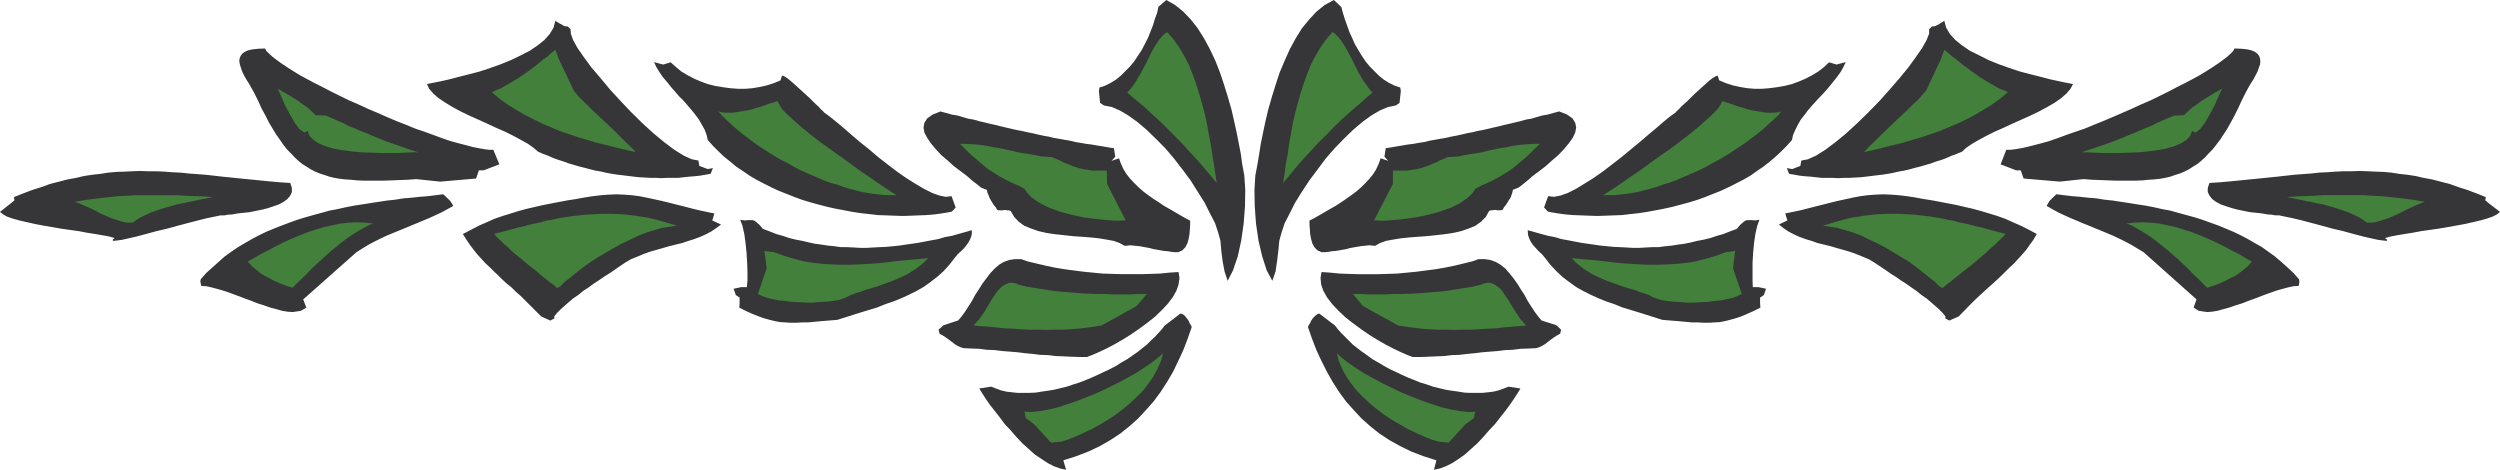 <svg xmlns="http://www.w3.org/2000/svg" width="209.605" height="39.387"><path fill="#363639" d="m106.676 23.547-.469-.871-.375-1.16-.312-1.32-.215-1.458-.106-1.449-.023-1.371.074-1.219.188-.972.132-.797.13-.844.187-.918.207-.98.238-1.004.293-1.024.32-1.031.336-1.031.426-1.008.426-.95.5-.925.523-.844.61-.738.605-.656.688-.555.77-.422.628.582.133.5.156.5.188.527.183.532.242.523.23.527.294.504.289.477.32.476.344.418.394.399.368.37.425.345.418.261.48.239.477.156.051.293-.11 1-.316.215-.656.129-.687.293-.715.422-.762.554-.77.656-.761.739-.77.793-.761.875-.688.925-.687.918-.61.926-.574.926-.45.895-.425.82-.262.793-.187.687-.082.868-.106.851-.125.844-.27.789m-3.745 0 .445-.871.398-1.16.29-1.32.21-1.458.11-1.449.023-1.371-.082-1.219-.18-.972-.105-.797-.164-.844-.18-.918-.215-.98-.23-1.004-.293-1.024-.32-1.031-.344-1.031-.395-1.008-.449-.95-.5-.925-.531-.844-.582-.738-.625-.656-.688-.555L97.781 0l-.664.582-.101.5-.188.5-.156.527-.211.532-.207.523-.27.527-.261.504-.633.953-.348.418-.394.399-.368.37-.421.345-.426.261-.473.239-.476.156-.051.293.101 1 .32.215.66.129.684.293.711.422.77.554.77.656.761.739.79.793.741.875.715.925.68.918L101 17l.45.895.425.82.262.793.187.687.074.868.11.851.16.844.262.789m17.293 15.84.207-.793-1.082-.344-1.032-.395-.918-.449-.902-.5-.844-.558-.761-.606-.743-.66-.664-.715-.632-.71-.575-.79-.53-.82-.477-.844-.473-.93-.426-.918-.367-.953-.344-.98.078-.18.106-.16.082-.184.101-.156.137-.16.133-.129.156-.113.156-.051 1.325 1.008.238.312.285.32.32.317.657.656.37.29.423.32.421.293.422.312.477.266.476.289.473.265.508.235.5.238.523.238.528.211.53.215.528.156.528.188.527.129.555.133.527.082.531.074.5.082.5.023h1l.48-.05.45-.055.445-.106.426-.156.395-.156 1.003.156-.261.422-.293.453-.344.5-.371.5-.418.531-.45.575-.5.53-.48.552-.5.53-.527.477-.531.473-.524.371-.531.344-.527.262-.5.187-.5.106m-30.84 0-.23-.793 1.081-.344 1.024-.395.953-.449.871-.5.848-.558.761-.606.739-.66.66-.715.633-.71.582-.79.53-.82.5-.844.45-.93.426-.918.363-.953.344-.98-.082-.18-.106-.16-.074-.184-.105-.156-.133-.16-.105-.129-.157-.113-.187-.051-1.32 1.008-.239.312-.293.32-.289.317-.344.313-.336.343-.375.29-.394.32-.426.293-.445.312-.473.266-.449.289-.504.265-.504.235-.5.238-.527.238-.504.211-.55.215-.5.156-.556.188-.53.129-.552.133-.507.082-.524.074-.5.082-.527.023h-1.008l-.45-.05-.472-.055-.445-.106-.426-.156-.398-.156-1 .156.261.422.293.453.344.5.395.5.418.531.425.575.5.53.477.552.504.53.527.477.524.473.558.371.524.344.507.262.524.187.5.106"/><path fill="#363639" d="m118.45 29.934-.477-.18-.551-.242-.606-.29-.664-.343-.687-.395-.68-.425-.687-.473-.688-.504-.633-.5-.582-.555-.5-.53-.425-.552-.317-.554-.183-.528-.055-.554.082-.5.738.05.793.078.762.028.793.023h1.61l.823-.023.813-.028.82-.078.817-.078.793-.105.82-.106.765-.132.793-.16.762-.184.738-.18.532-.187h.531l.469.074.449.164.394.234.399.317.344.398.34.418.324.453.289.473.312.476.266.5.289.45.293.449.289.394.293.344 1.238.395.395.375-.074.34-.293.16-.239.156-.265.187-.235.184-.238.184-.27.16-.23.105-.238.074-.664.032-.657.023-.636.082-.633.027-.66.078-.633.051-.637.051-.656.082-.605.055-.665.082-.632.02-.66.081-.633.024-.657.03-.664.024h-.66m-27.32.001.473-.18.558-.242.606-.29.656-.343.687-.395.688-.425.687-.473.688-.504.633-.5.582-.555.5-.53.422-.552.316-.554.188-.528.078-.554-.078-.5-.77.05-.79.078-.769.028-.793.023h-1.605l-.82-.023-.817-.028-.82-.078-.79-.078-.82-.105-.792-.106-.793-.132-.762-.16-.77-.184-.761-.18-.528-.187h-.531l-.473.074-.453.164-.394.234-.367.317-.372.398-.316.418-.344.453-.289.473-.316.476-.266.5-.293.45-.285.449-.289.394-.293.344-1.215.395-.422.375.078.34.29.16.242.156.257.187.243.184.238.184.262.16.238.105.238.074.656.032.665.023.636.082.657.027.632.078.66.051.606.051.664.082.605.055.66.082.63.02.664.081.636.024.657.03.656.024h.664m19.668-8.788-.344-.157-.238-.242-.188-.34-.101-.367-.082-.426-.024-.425-.03-.368v-.32l.398-.207.421-.238.899-.524.476-.27.45-.292.418-.285.453-.32.422-.313.394-.344.371-.371.344-.367.316-.395.239-.398.207-.45.16-.453.633.215-.317-.343.106-.715.48-.075.469-.082.45-.074.476-.082.449-.054.445-.082.48-.075.45-.109.445-.078.45-.082.449-.074.449-.106.422-.078.473-.105.453-.106.449-.082.418-.105.449-.082.45-.102.452-.105.45-.106.418-.105.476-.106.45-.11.449-.105.445-.128.476-.082.45-.133.449-.13.476-.081.473-.133.477-.129.656.262.45.316.237.371.082.399-.082.422-.21.449-.34.473-.399.476-.476.5-.524.45-.531.476-.55.418-.532.398-.45.395-.394.32-.344.262-.476.187-.05.239-.079.238-.078.207-.137.187-.105.18-.133.215-.156.184-.13.238-.163.027h-.29l-.128-.027h-.133l-.133.027H125l-.156.055-.27.5-.394.394-.473.344-.582.238-.61.211-.687.157-.71.105-.739.082-.766.082-.738.05-.715.056-.71.074-.665.11-.582.105-.5.18-.418.238-.215-.024-.261-.027-.239.027-.261.024-.262.03-.293.052-.289.05-.293.055-.289.082-.293.051-.313.055-.292.05-.32.024-.29.05-.285.032h-.293m-12.012 0 .344-.157.238-.242.184-.34.105-.367.074-.426.032-.425.023-.368v-.32l-.394-.207-.422-.238-.446-.262-.449-.262-.476-.27-.426-.292-.45-.285-.449-.32-.418-.313-.394-.344-.371-.371-.348-.367-.312-.395-.239-.398-.21-.45-.16-.453-.63.215.313-.343-.106-.715-.476-.075-.45-.082-.476-.074-.469-.082-.449-.054-.45-.082-.476-.075-.426-.109-.468-.078-.45-.082-.449-.074-.426-.106-.449-.078-.476-.105-.446-.106-.421-.082-.454-.105-.449-.082-.445-.102-.899-.21-.418-.106-.476-.106-.45-.11-.449-.105-.449-.128-.476-.082-.45-.133-.445-.13-.476-.081-.48-.133-.47-.129-.664.262-.449.316-.238.371-.074.399.074.422.238.449.32.473.399.476.469.5.53.45.528.476.555.418.527.398.45.395.417.32.32.262.481.187.051.239.105.238.075.207.105.187.11.18.128.215.164.184.13.238.156.027h.289l.136-.027h.133l.13.027h.132l.156.055.293.5.371.394.473.344.582.238.605.211.688.157.715.105.761.082.739.082.742.05.738.056.688.074.66.11.578.105.5.18.426.238.238-.024.238-.027.235.027.265.024.293.03.262.052.29.05.292.055.29.082.316.051.289.055.293.05.312.024.29.05.292.032h.293m31.255-3.352-.263-.055-.32-.343.156-.446.188-.504.476.055.555-.105.606-.215.687-.344.684-.418.77-.48.792-.551.79-.606.792-.613.793-.656.738-.606.711-.61.688-.577.582-.504.55-.45.477-.343.106-.129.156-.133.187-.21.239-.216.261-.234.27-.266.262-.261.289-.27.293-.262.261-.238.266-.238.234-.211.239-.184.21-.129.16-.082.079-.023.082.21.05.185.555.234.582.187.582.133.633.106.606.05h.633l.636-.05.63-.082.609-.106.636-.156.574-.211.56-.238.554-.29.527-.316.473-.37.426-.4.632.188.766-.207-.211.446-.238.417-.293.399-.313.394-.343.426-.344.395-.371.398-.344.363-.367.403-.344.398-.293.395-.312.394-.239.422-.21.422-.188.422-.102.445-.426.477-.449.45-.476.448-.5.426-.532.418-.55.371-.555.399-.606.343-.609.313-.637.32-.628.293-.665.262-.656.262-.664.238-.68.207-.687.187-.715.188-.71.156-.688.133-.715.129-.711.11-.715.077-.687.082-.68.024-.688.027-.687.023-.688-.023-.687-.027-.633-.024-.656-.054-.614-.082-.605-.102m-50.496 0 .262-.055.32-.343-.164-.446-.18-.504-.476.055-.532-.105-.605-.215-.688-.344-.71-.418-.766-.48-.793-.551-.793-.606-.79-.613-.769-.656-.761-.606-.715-.61-.66-.577-.606-.504-.558-.45-.47-.343-.105-.129-.164-.133-.18-.21-.238-.216-.242-.234-.262-.266-.289-.261-.293-.27-.289-.262-.261-.238-.266-.238-.242-.211-.23-.184-.188-.129-.156-.082-.114-.023-.074.21-.05.185-.555.234-.582.187-.582.133-.633.106-.606.05h-.636l-.633-.05-.606-.082-.636-.106-.633-.156-.582-.211-.551-.238-.555-.29-.531-.316-.445-.37-.45-.4-.632.188-.762-.207.207.446.262.417.27.399.343.394.336.426.344.395.343.398.372.363.343.403.344.398.313.395.292.394.477.844.156.422.106.445.426.477.449.45.469.448.53.426.5.418.56.371.577.399.583.343.605.313.633.32.633.293.664.262.66.262.656.238.688.207.687.187.715.188.71.156.712.133.683.129.715.11.711.077.688.082.715.024.687.027.688.023.68-.023.663-.027.637-.024.656-.054.606-.082.613-.102m59.844 9.023-.664-.207-.657-.21-.687-.215-.688-.211-.683-.207-.66-.27-.688-.23-.66-.27-.637-.289-.629-.316-.609-.344-.578-.422-.559-.422-.5-.476-.5-.528-.449-.578-.27-.32-.261-.238-.477-.524-.18-.27-.132-.261-.106-.313-.027-.398.582.16.55.156.583.157.555.105.558.164.55.102.556.105.55.106.559.082.523.074.563.082.55.054.532.051.55.024.532.027.523.031h.555l.527-.031.551-.027h.531l.532-.075.55-.054.532-.082.55-.074.532-.11.523-.129.559-.105.554-.133.551-.187.555-.157.527-.21.582-.216.293-.343.239-.207.18-.137.163-.05h.368l.289.027.367-.051-.18.5-.156.687-.113.762-.075.82-.05.82v1.505l.023.55h.477l.632.137-.183.527-.317.211v.477l.024.367-.582.29-.524.237-.508.211-.468.157-.48.132-.419.106-.426.082-.445.023-.45.031h-.476l-.472-.03h-.504l-.555-.052-.582-.054-.637-.051-.68-.055m-69.191 0 .66-.207.66-.21.684-.215.692-.211.683-.207.66-.27.688-.23.656-.27.633-.289.637-.316.605-.344.582-.422.55-.422.532-.476.477-.528.449-.578.262-.32.265-.238.266-.262.207-.262.187-.27.133-.261.106-.313.023-.398-.578.16-.559.156-.55.157-.582.105-.555.164-.555.102-.55.105-.56.106-.554.082-.527.074-.555.082-.527.054-.555.051-.555.024-.527.027-.523.031h-.559l-.523-.031-.532-.027h-.55l-.532-.075-.554-.054-.528-.082-.554-.074-.528-.11-.53-.129-.556-.105-.55-.133-.555-.187-.559-.157-.523-.21-.582-.216-.29-.343-.237-.207-.188-.137-.156-.05h-.367l-.293.027-.371-.051.187.5.156.687.106.762.082.82.05.82.028.794v.71l-.051.551h-.477l-.636.137.187.527.317.211v.477l-.024.367.574.29.532.237.527.211.45.157.476.132.449.106.418.082.426.023.449.031h.477l.472-.03h.5l.559-.052.574-.054.637-.051.687-.055m92.895-.132.027-.157-.238-.289-.29-.293-.316-.285-.37-.32-.368-.317-.426-.289-.418-.343-.425-.29-.45-.316-.449-.289-.422-.293-.422-.265-.37-.262-.395-.262-.317-.215-.32-.21-.445-.262-.504-.211-.528-.215-.523-.188-.531-.156-.555-.156-.527-.156-.551-.137-.555-.133-.508-.18-.523-.156-.508-.187-.469-.215-.449-.235-.426-.289-.367-.293.711-.343-.183-.582.632-.133.633-.13.606-.155.636-.164.633-.157.606-.156.633-.156.636-.137.606-.133.664-.129.633-.082.636-.05.657-.028.656.028.664.05.687.082.688.106.71.133.684.105.688.129 1.375.266.687.16.68.156.688.188.687.207.688.21.664.239.656.293.656.289.688.344.632.343-.289.5-.312.426-.293.418-.344.395-.344.375-.312.343-.375.344-.344.344-.344.34-.363.343-.375.344-.363.317-.399.367-.37.34-.4.375-.394.394-.925.95-.79.343-.343-.187m-116.602 0-.023-.157.238-.289.29-.293.316-.285.367-.32.37-.317.427-.289.418-.343.449-.29.426-.316.445-.289.422-.293.422-.265.398-.262.371-.262.317-.215.312-.21.45-.262.527-.211.5-.215.531-.188.531-.156.551-.156.531-.156.551-.137.555-.133.531-.18.5-.156.5-.187.477-.215.449-.235.422-.289.398-.293-.738-.343.18-.582-.63-.133-.613-.13-.633-.155-.632-.164-.63-.157-.613-.156-.632-.156-.63-.137-.613-.133-.656-.129-.605-.082-.664-.05-.657-.028-.664.028-.66.05-.683.082-.688.106-.71.133-.688.105-.688.129-.683.133-.688.133-.687.16-.688.156-.687.188-.657.207-.687.21-.688.239-.656.293-.664.289-.656.344-.66.343.316.5.29.426.316.418.32.395.344.375.312.343.375.344.34.344.367.34.344.343.375.344.394.317.368.367.394.34.371.375.399.394.949.95.762.343.343-.187M150 14.574l-.188-.48.45.082.683-.266.082-.45.555-.105.688-.312.761-.48.848-.633.898-.739.918-.843.926-.899.926-.949.875-.977.844-.976.738-.899.633-.87.523-.762.375-.664.207-.532v-.367l.238-.238h.106l.156-.024.106-.05.164-.082.129-.082.132-.075.133-.082.106-.082.16.582.312.532.453.5.555.445.656.45.793.394.79.398.843.344.903.32.867.29.898.234.848.215.793.207.738.16.637.133.55.105-.214.395-.336.398-.453.395-.528.37-.633.368-.687.37-.715.345-.762.343-.77.344-.737.344-.762.336-.688.344-.636.343-.551.32-.5.344-.344.317-.45.183-.425.157-.418.187-.426.16-.449.133-.422.156-.449.133-.45.13-.448.112-.446.125-.449.106-.476.082-.45.105-.449.082-.476.074-.45.051-.445.055-.48.059-.446.05-.472.024-.45.027h-.476l-.477.024-.449-.024h-.926l-.469-.05-.449-.051-.449-.032-.477-.05-.449-.082-.445-.075m-90.418 0 .188-.48-.426.082-.711-.266-.078-.45-.555-.105-.687-.312-.77-.48-.844-.633-.894-.739-.926-.843-.918-.899-.902-.949-.899-.977-.812-.976-.77-.899-.637-.87-.527-.762-.367-.664-.188-.532-.023-.367-.238-.238h-.106l-.16-.024-.105-.05-.13-.082-.163-.082-.125-.075-.137-.082-.106-.082-.156.582-.32.532-.445.5-.555.445-.656.45-.77.394-.82.398-.844.344-.898.32-.871.29-.895.234-.848.215-.789.207-.71.16-.665.133-.523.105.18.395.343.398.45.395.558.37.606.368.687.37.711.345.766.343.761.344.739.344.77.336.687.344.632.343.579.32.476.344.371.317.422.183.426.157.418.187.45.16.421.133.422.156.453.133.445.13.45.112.472.125.426.106.477.082.449.105.445.082.473.074.453.051.449.055.473.059.449.05.476.024.477.027h.45l.468.024.457-.024h.945l.45-.05.476-.051.422-.032.477-.05.468-.082.426-.075m110.344.418-.262-.023-.238-.688h-.395l-1.293-.5.473-1.218h.344l.422-.051.472-.082.508-.106 1.211-.312.664-.188.684-.238.71-.262.77-.27.762-.257.77-.316.788-.32.817-.345.793-.343.789-.344.793-.367.793-.34.765-.375.743-.367.707-.371.687-.344.637-.336.633-.344.554-.344.5-.32.477-.316.394-.29.344-.261.293-.27.207-.21.106-.208.582.024.476.05.367.083.293.129.215.164.13.18.077.214.024.238-.024.262-.101.262-.106.32-.164.317-.18.34-.238.374-.215.368-.21.394-.344.688-.29.632-.292.583-.313.578-.293.53-.312.477-.293.446-.32.422-.29.37-.34.344-.32.344-.312.29-.32.261-.344.21-.368.24-.37.187-.368.156-.426.133-.394.137-.418.101-.45.078-.453.051-.503.031-.5.051-.528.023h-1.71l-.665-.023-.636-.027-.684-.024-.742-.055-1.977.211-2.773-.238m-130.274 0 .266-.023.234-.688h.399l1.32-.5-.508-1.218h-.336l-.425-.051-.45-.082-.527-.106-.582-.156-.605-.156-.688-.188-.687-.238-.711-.262-.739-.27-.765-.257-.762-.316-.824-.32-.813-.345-.77-.343-.82-.344-.793-.367-.789-.34-.765-.375-.739-.367-.714-.371-.688-.344-.629-.336-.633-.344-.558-.344-.5-.32-.473-.316-.394-.29-.344-.261-.293-.27-.215-.21-.105-.208-.575.024-.476.05-.375.083-.29.129-.21.164-.13.18-.081.214-.027.238.05.262.082.262.106.32.156.317.188.34.238.374.21.368.216.394.343.688.286.632.32.583.289.578.316.53.29.477.316.446.289.422.293.37.34.344.32.344.316.29.313.261.344.21.375.24.367.187.37.156.419.133.402.137.418.101.45.078.449.051.5.031.504.051.527.023h1.715l.664-.023.629-.027.687-.024.738-.055 2.008.211 2.746-.238M184.684 26.11l-.344-.055-.422-.266.242-.687-4.437-3.957-.532-.317-.476-.289-.5-.27-.527-.261-.504-.238-.5-.211-.5-.207-.528-.215-.504-.211-.527-.211-.5-.215-.5-.207-.531-.238-.5-.235-.5-.27-.5-.288.238-.418.574-.559.637.078.684.082.664.055.683.074.684.055.664.11.71.073 1.376.211.683.11.688.105.687.13.711.163.688.125.664.188.684.187.683.184.664.21.656.239.664.238.63.262.632.262.613.293.606.32.582.336.605.344.551.394.559.403.523.449.5.449.508.469.45.508.05.18-.05.394-.45.031-.476.105-.5.133-.532.156-.527.188-.578.21-.531.208-.582.21-.551.216-.582.183-.532.184-.5.133-.468.133-.48.078-.395.027-.371-.05m-159.789 0 .34-.055.449-.266-.262-.687 4.465-3.957.5-.317.472-.289.504-.27.528-.261.5-.238.504-.211.503-.207.524-.215.504-.211.523-.211.508-.215.5-.207.523-.238.508-.235.5-.27.524-.288-.262-.418-.582-.559-.629.078-.664.082-.687.055-.684.074-.688.055-.66.11-.707.073-1.375.211-.687.11-.688.105-.683.13-.72.163-.679.125-.664.188-.687.187-.657.184-.687.21-.656.239-.637.238-.664.262-.633.262-.605.293-.606.32-.582.336-.582.344-.582.394-.555.403-1 .898-.527.469-.45.508-.05.18.078.394.422.031.476.105.5.133.532.156.55.188.555.21.551.208.582.21.531.216.582.183.524.184.508.133.468.133.477.078.398.027.367-.05m165.864-8.055-.266-.055-.367-.023-.45-.082-.452-.051-.524-.051-.531-.105-.527-.106-.504-.133-.5-.16-.446-.156-.398-.215-.32-.234-.23-.29-.138-.292v-.344l.137-.422.867-.055.844-.074 1.64-.164.762-.074.793-.082.739-.074.738-.082.719-.082.738-.055.688-.05.68-.075.687-.031.687-.051.66-.031h.688l.66-.024.656.024.664.03.688.024.656.059.656.105.688.075.687.105.688.16.715.13.71.187.739.187.719.262.761.238.766.29.793.316-.05.265.312.262.925.71-.265.216-.367.187-.45.156-.554.157-.582.136-.688.157-.715.132-.738.13-.762.132-.742.106-.738.105-.715.133-.656.105-.637.106-.55.105-.477.133.183.156-.05.082-.262-.03-.426-.052-.605-.132-.688-.157-.789-.21-.875-.239-.898-.21-.872-.24-.894-.237-.793-.211-.77-.184-.628-.129-.504-.11h-.34m-171.938.001.27-.055.367-.023.45-.082.476-.051.5-.051 1.055-.21.527-.134.476-.16.45-.156.394-.215.317-.234.238-.29.133-.292v-.344l-.133-.422-.871-.055-.844-.074-.816-.082-.82-.082-.762-.074-.793-.082-.739-.074-.718-.082-.739-.082-.71-.055-.684-.05-.719-.075-.687-.031-.657-.051-.687-.031h-.688l-.656-.024-.664.024-.656.031-.66.023-.684.059-.664.105-.688.075-.687.105-.68.16-.719.13-.707.187-.742.187-.715.262-.761.238-.766.29-.793.316.05.265-.312.262-.902.71.266.216.343.187.45.156.55.157.606.136.687.157.688.133.738.128.77.133.738.106.762.105.687.133.688.105.605.106.582.105.45.133-.18.156.074.082.266-.03.421-.052.582-.132.688-.157.789-.21.875-.239.895-.21.867-.239.902-.238.816-.211.739-.184.633-.129.503-.11h.34"/><path fill="#42803b" d="m174.52 12.773.53-.18.5-.163.5-.18.5-.164.509-.18.468-.187.48-.184.477-.21.473-.188.445-.184.477-.21.48-.188.47-.239.476-.21.472-.208.508-.21.813-.028.343-.316.375-.34.395-.27.394-.293.844-.523.418-.238.426-.239-.078.188-.235.5-.292.687-.395.739-.426.738-.394.531-.395.29-.293-.134-.156.418-.316.344-.477.293-.582.238-.656.188-.739.133-.793.105-.793.074-.82.028-.789.027h-1.457l-.605-.027-.5-.028h-.582m-139.457 0-.532-.18-.5-.163-.508-.18-.468-.164-.532-.18-.476-.187-.45-.184-.5-.21-.449-.188-.476-.184-.473-.21-.476-.188-.47-.239-.48-.21-.476-.208-.473-.21-.844-.028-.34-.316-.374-.34-.395-.27-.394-.293-.426-.261-.422-.262-.844-.477.078.188.239.5.289.687.394.739.426.738.398.531.395.29.293-.134.156.418.344.344.445.293.582.238.66.188.739.133.793.105.789.074.82.028.793.027h1.45l.609-.027.503-.028h.582m163.376 5.891-.317-.238-.344-.211-.394-.184-.395-.187-.425-.156-.45-.157-.449-.136-.445-.133-.48-.13-.446-.081-.45-.102-.448-.082-.45-.105-.422-.078-.398-.082-.395-.078.739-.055.77-.024.738-.027.71-.055h3.567l.738.055.684.027.715.079.742.078.683.082.743.105.738.129-.27.106-.285.109-.289.129-.293.133-.344.156-.316.16-.348.184-.312.136-.344.157-.312.132-.344.106-.32.105-.293.082-.29.051h-.5m-187.297 0 .32-.238.345-.211.394-.184.395-.187.418-.156.457-.157.449-.136.469-.133.449-.13.45-.081.476-.102.422-.082.449-.105.422-.078.422-.082.367-.078-.739-.055-.761-.024-.742-.027-.715-.055h-3.563l-.71.055-.716.027-.71.079-.715.078-.711.082-.739.105-.738.129.262.106.293.109.289.129.312.133.32.156.317.16.344.184.32.136.344.157.344.132.312.106.317.105.289.082.293.051h.5m145.168-5.914.05-.082.157-.156.21-.239.29-.261.343-.344.375-.371.418-.399.426-.417.45-.426.445-.418.425-.395.395-.398.398-.371.313-.313.262-.32.214-.211 1.243-2.664.289-.793.367.289.32.293.344.234.312.266.317.262.32.21.29.239.316.207.289.215.32.21.316.188.344.211.344.184.344.21.394.157.395.187-.633.528-.688.5-.687.422-.711.422-.715.375-.762.367-.738.312-.77.32-.761.262-.793.27-.793.23-.79.239-.796.187-.816.21-.77.185-.812.187m-103.036 0-.05-.082-.137-.156-.238-.239-.286-.261-.714-.715-.395-.399-.45-.417-.448-.426-.45-.418-.421-.395-.399-.398-.394-.371-.317-.313-.265-.32-.18-.211-1.27-2.664-.293-.793-.37.289-.313.293-.344.234-.316.266-.32.262-.29.21-.316.239-.29.207-.316.215-.316.21-.316.188-.344.211-.344.184-.344.21-.394.157-.395.187.633.528.688.5.687.422.711.422.738.375.739.367.738.312.762.32.77.262.792.27.79.23.792.239.79.187.823.21.79.185.792.187m131.782 11.379-.395-.402-.398-.395-.422-.394-.399-.422-.394-.371-.418-.395-.426-.367-.426-.375-.418-.34-.425-.344-.418-.316-.45-.313-.425-.27-.45-.26-.421-.24-.473-.187.66-.074.684-.027.687.027.688.074.656.137.719.156.683.211.688.215.66.262.683.289.66.293.633.312.637.344.633.32.582.344.555.313-.188.21-.156.188-.238.184-.188.16-.234.183-.239.16-.214.133-.262.13-.262.132-.238.133-.262.105-.27.133-.238.078-.261.102-.262.082-.238.082m-160.528 0 .395-.402.418-.395.402-.394.399-.422.394-.371.445-.395.399-.367.418-.375.426-.34.418-.344.425-.316.45-.313.422-.27.449-.26.449-.24.45-.187-.661-.074-.664-.027-.684.027-.687.074-.688.137-.71.156-.688.211-.688.215-.656.262-.687.289-.664.293-.625.312-.637.344-.633.32-.582.344-.555.313.188.21.18.188.214.184.211.16.207.183.239.16.242.133.262.13.476.265.262.105.265.133.235.078.27.102.257.082.242.082m109.895-7.766.394-.261.532-.344.629-.422.714-.5.793-.531.793-.578.84-.61.875-.605.817-.606.796-.61.711-.577.657-.582.558-.5.45-.453.289-.422.128-.29.293.106.29.082.292.102.29.105.343.106.29.082.316.105.32.082.313.05.316.052.32.054.344.051h.605l.32-.027.286-.078-.262.344-.344.316-.316.289-.371.344-.367.316-.395.32-.426.313-.417.32-.458.313-.445.293-.472.316-.477.29-.5.292-.5.262-.504.289-.527.27-.532.238-.53.23-.524.215-.528.234-.53.188-.524.156-.528.188-.53.156-.532.133-.5.133-.5.078-.5.082-.5.05-.477.051h-.898m-59.238 0-.422-.261-.528-.344-.636-.422-.707-.5-.793-.531-.793-.578-.844-.61-1.695-1.21-.79-.61-.71-.578-.664-.582-.551-.5-.45-.453-.261-.422-.164-.29-.285.106-.29.082-.292.102-.29.105-.32.106-.316.082-.313.105-.32.082-.316.05-.32.052-.313.054-.32.051h-.63l-.32-.027-.289-.078.29.344.32.316.316.289.371.344.367.316.395.32.426.313.418.32.449.313.449.293.477.316.476.29.5.292.531.262.5.289.5.27.532.238.523.23.527.215.532.234.523.188.559.156.5.188.53.156.524.133.5.133.508.078.5.082.5.05.477.051h.922m87.433 7.657-.394-.395-.48-.367-.528-.426-.524-.418-.582-.426-.636-.398-.657-.395-.664-.394-.687-.367-.688-.32-.683-.344-.684-.262-.687-.211-.633-.184-.664-.105-.606-.082.532-.156.5-.157.5-.136.5-.133.48-.106.5-.074.477-.082.468-.05.48-.055.477-.028.473-.023h.922l.48.023.446.028.472.023.453.055.473.05.45.06.445.073.476.082.48.106.47.074.449.137.507.101.47.106.48.133.5.105.476.137.5.133.5.128.5.133-.289.313-.312.293-.325.32-.312.262-.313.312-.343.293-.32.266-.344.293-.344.289-.344.262-.344.265-.343.29-.344.261-.344.293-.336.238-.32.29-.262-.133m-115.652 0 .394-.395.477-.367.523-.426.532-.418.605-.426.61-.398.66-.395.687-.394.656-.367.688-.32.715-.344.66-.262.683-.211.637-.184.656-.105.614-.082-.508-.156-.524-.157-.5-.136-.507-.133-.473-.106-.477-.074-.5-.082-.476-.05-.473-.055-.476-.028-.477-.023h-.922l-.445.023-.48.028-.477.023-.445.055-.473.05-.453.06-.45.073-.472.082-.477.106-.476.074-.45.137-.5.101-.472.106-.477.133-.5.105-.476.137-.5.133-.5.128-.504.133.285.313.32.293.317.32.32.262.313.312.343.293.344.266.344.293.344.289.343.262.34.265.317.29.343.261.344.293.344.238.32.29.262-.133m60.609-8.684.133-.793.105-.816.157-.82.11-.844.155-.844.16-.871.188-.844.234-.875.235-.844.27-.82.288-.793.317-.79.394-.741.395-.684.476-.66.528-.606.238.16.238.239.207.262.188.261.21.344.184.316.188.368.187.347.18.371.188.368.183.37.211.344.211.368.238.32.239.344.261.289-.523.449-.5.45-.508.417-.5.45-.473.421-.476.45-.45.449-.449.476-.476.45-.45.476-.421.473-.45.476-.449.5-.445.531-.45.551-.476.555m-5.57 0-.106-.793-.128-.816-.133-.82-.133-.844-.16-.844-.156-.871-.188-.844-.238-.875-.239-.844-.261-.82-.29-.793-.316-.79-.394-.741-.399-.684-.476-.66-.528-.606-.242.16-.23.239-.215.262-.18.261-.215.344-.183.316-.184.368-.156.347-.188.371-.21.368-.184.37-.211.344-.215.368-.21.32-.263.344-.265.289.527.449.531.45.5.417.477.45.473.421.476.45.926.925.445.45.45.476.417.473.45.476.457.5.445.531.473.551.449.555m13.199 3.141 1.582-3.059v-1.113h1.082l.293-.024.262-.05.238-.032.27-.05.23-.055.215-.082.238-.074.266-.106.238-.105.29-.11.284-.156.32-.129.368-.164.45-.023.452-.028.473-.105.476-.082.5-.074.5-.082.5-.13.508-.109.5-.105.5-.074.5-.106.5-.082.48-.05.477-.032.473-.023h.445l-.394.367-.344.344-.344.32-.289.262-.316.261-.29.239-.261.218-.293.208-.289.187-.293.18-.312.187-.344.184-.344.187-.398.18-.446.187-.449.239-.238.367-.344.344-.395.289-.449.293-.531.261-.582.215-.605.211-.61.156-.656.157-.637.133-.656.082-.606.074-.613.054-.605.051h-.5l-.477-.023m-20.824 0-1.563-3.059-.023-1.113h-1.082l-.266-.024-.293-.05-.238-.032-.23-.05-.27-.055-.21-.082-.24-.074-.237-.106-.262-.105-.29-.11-.292-.156-.313-.129-.375-.164-.445-.023-.45-.028-.472-.105-.476-.082-.5-.074-.477-.082-.531-.13-.5-.109-.5-.105-.5-.074-.504-.106-.477-.082-.5-.05-.476-.032-.473-.023h-.426l.711.71.344.321.32.262.293.261.29.239.261.218.293.208.29.187.292.18.313.187.343.184.344.187.395.18.449.187.449.239.266.367.316.344.395.289.476.293.524.261.558.215.606.211.636.156.633.157.63.133.663.082.633.074.605.054.582.051h.532l.449-.023m43.926 6.281-.426-.156-.422-.133-.422-.16-.445-.125-.45-.137-.449-.156-.453-.164-.449-.157-.418-.18-.426-.187-.394-.183-.422-.262-.371-.242-.344-.262-.344-.29-.289-.32.871.083.844.074.844.082.82.105.793.082.793.051.766.05.765.028h.766l.762-.027.793-.051.793-.082.789-.125.824-.219.844-.238.843-.313.79-.105-.184 1.45.738 2.163-.34.157-.398.164-.504.105-.5.106-.55.05-.583.082-.605.024-.582.03h-.606l-.582-.054-.531-.027-.524-.055-.453-.078-.394-.133-.348-.132-.23-.133m-67.028 0 .422-.156.422-.133.426-.16.445-.125.45-.137.449-.156.449-.164.445-.157.426-.18.418-.187.402-.183.418-.262.375-.242.344-.262.336-.29.32-.32-.894.083-.844.074-.852.082-.816.105-.79.082-.769.051-.793.05-.761.028h-.77l-.762-.027-.789-.051-.8-.082-.79-.125-.816-.219-.82-.238-.867-.313-.797-.105.187 1.45-.738 2.163.34.157.426.164.472.105.504.106.555.05.605.082.582.024.606.03h.582l.582-.054.555-.027.5-.055.445-.078.426-.133.312-.132.242-.133m45.957 2.539-2.957-1.637-.843-1.008h.687l.688.032h1.343l.664-.032h.657l.687-.023.656-.027.664-.055.637-.05.688-.056.656-.078.633-.105.687-.106.656-.105.665-.156.316-.133.312-.055.27.024.29.113.233.156.27.211.207.262.21.32.216.313.21.343.208.344.215.344.21.32.211.313.239.261.238.27-.637.05-.664.051-.629.055-.683.082-.688.024-.687.05-.688.032h-.687l-.656.023-.688-.023h-.687l-.684-.032-.688-.05-.66-.079-.633-.082-.664-.101m-24.894 0 2.957-1.637.851-1.008h-.687l-.688.032h-1.351l-.656-.032h-.657l-.664-.023-.687-.027-.656-.055-.637-.05-.688-.056-.656-.078-.637-.105-.656-.106-.687-.105-.664-.156-.313-.133-.32-.055-.262.024-.289.113-.242.156-.238.211-.231.262-.219.32-.207.313-.21.343-.208.344-.187.344-.238.32-.211.313-.239.261-.238.27.633.05.66.051.633.055.687.082.688.024.687.05.688.032h.683l.688.023.687-.023h.68l.688-.032.664-.05.656-.079.664-.082.629-.101m28.3 9.738-.628-.183-.637-.266-.66-.293-.66-.313-.657-.375-.687-.394-.637-.418-.633-.477-.605-.503-.559-.528-.523-.523-.477-.614-.394-.574-.348-.636-.289-.665-.156-.656.394.367.5.399.582.394.688.453.738.418.793.426.844.418.844.399.894.37.875.344.844.29.82.265.793.184.738.129.66.082.583-.032-.106.532-.719.531-1.394 1.527-.82-.078m-31.676 0 .605-.183.633-.266.66-.293.664-.313.684-.375.66-.394.633-.418.637-.477.601-.503.555-.528.531-.523.477-.614.394-.574.344-.636.293-.665.18-.656-.418.367-.504.399-.582.394-.688.453-.738.418-.79.426-.847.418-.84.399-.902.37-.867.344-.848.29-.82.265-.79.184-.737.129-.66.082-.583-.032.106.532.71.531 1.403 1.527.844-.078"/></svg>
